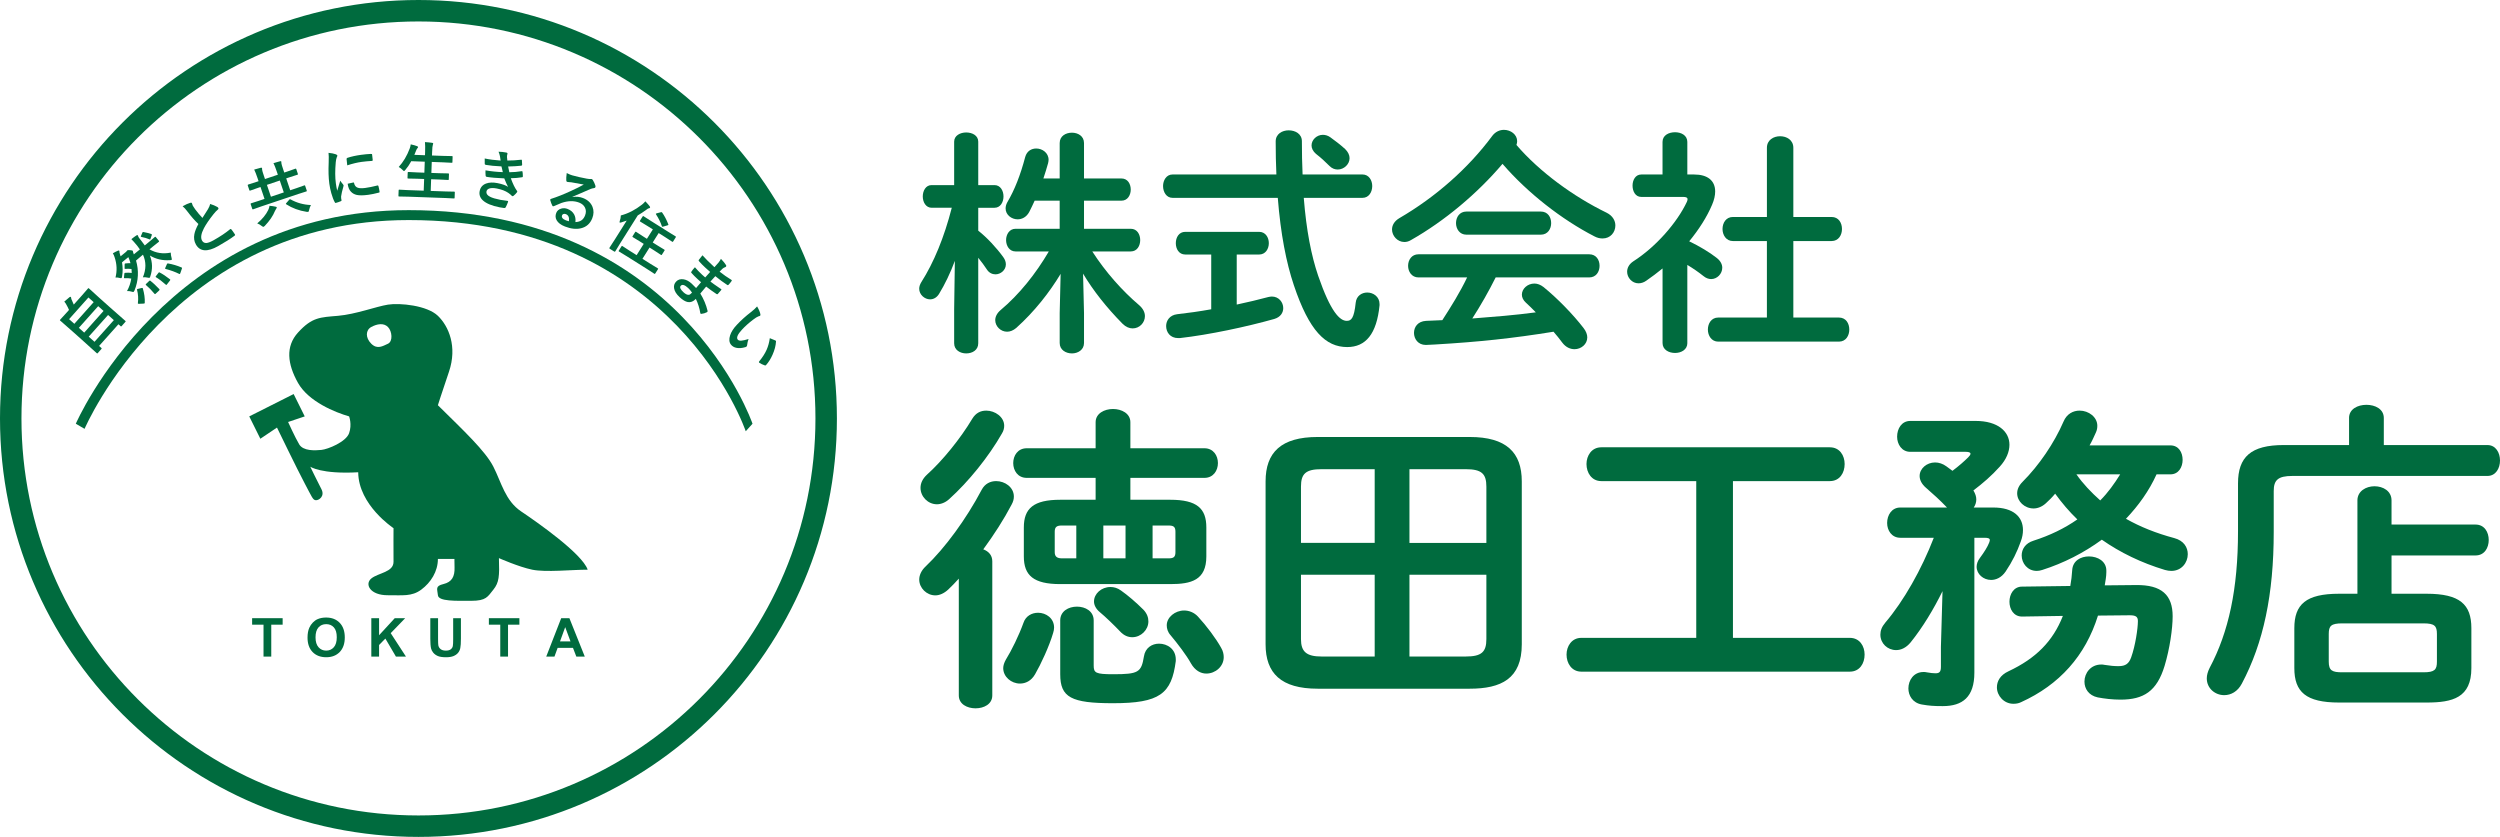 <?xml version="1.0" encoding="UTF-8"?> <svg xmlns="http://www.w3.org/2000/svg" id="_レイヤー_2" data-name="レイヤー 2" viewBox="0 0 233 78"><path d="M78,39c0,21.538-17.461,39-39,39S0,60.539,0,39,17.461,0,39,0s39,17.461,39,39M39,2c20.434,0,37,16.565,37,37s-16.566,37-37,37S2,59.435,2,39,18.565,2,39,2Z" style="fill: #006b3e; fill-rule: evenodd; stroke-width: 0px;"></path><path d="M36.673,49.223s-3.265-2.147-3.288-5.208c-3.45.195-4.468-.52-4.468-.52,0,0,.678,1.408,1.034,2.083.357.675-.239,1.065-.517,1.042s-.346-.268-1.034-1.563c-.688-1.295-2.585-5.208-2.585-5.208l-1.551,1.042-1.034-2.083,4.137-2.083,1.034,2.083-1.551.521s.656,1.45,1.034,2.083c.378.632,1.456.581,2.068.52.612-.06,2.298-.745,2.585-1.562s0-1.563,0-1.563c-1.291-.371-3.779-1.369-4.765-3.124-.986-1.756-1.176-3.394,0-4.688,1.316-1.447,2.069-1.418,3.731-1.562,1.662-.144,3.552-.866,4.654-1.042s3.643.069,4.654,1.042c1.01.973,1.825,2.873,1.034,5.208-.791,2.335-1.034,3.125-1.034,3.125,2.418,2.388,4.422,4.259,5.171,5.729.749,1.47,1.102,3.17,2.586,4.167,1.484.997,5.681,3.931,6.205,5.432-1.48,0-3.915.26-5.171,0-1.256-.26-3.102-1.079-3.102-1.079.056,1.684.018,2.275-.517,2.938-.536.663-.659,1.042-2.068,1.042-1.41,0-3.047.067-3.103-.52-.055-.588-.275-.852.517-1.042.792-.191,1.063-.701,1.034-1.563-.029-.861,0-.779,0-.779h-1.551c0,1.168-.659,2.2-1.551,2.863-.892.663-1.764.511-3.102.521-1.67.013-2.2-1.034-1.551-1.563.649-.528,2.08-.578,2.068-1.562-.012-.985,0-3.125,0-3.125ZM34.605,32.036c-.564-.558-.535-1.272,0-1.562.535-.29,1.157-.399,1.551,0,.394.398.477,1.347,0,1.562-.477.215-.987.558-1.551,0Z" style="fill: #006b3e; fill-rule: evenodd; stroke-width: 0px;"></path><path d="M7.065,39.492s8.601-19.907,31.024-19.907c25.288,0,32.045,19.907,32.045,19.907l-.631.701s-6.646-19.683-31.414-19.683c-21.904,0-30.208,19.458-30.208,19.458l-.817-.477Z" style="fill: #006b3e; fill-rule: evenodd; stroke-width: 0px;"></path><g><path d="M9.454,32.523l-.347.389c-.019.022-.034.033-.043.034s-.026-.01-.049-.03l-1.453-1.312-.827-.737-1.121-.984c-.023-.021-.035-.036-.034-.046 0-.009.011-.025.03-.047l.562-.613.26-.291c-.057-.142-.147-.322-.272-.541-.032-.061-.089-.139-.169-.237.121-.112.286-.251.495-.418.046-.034.085-.038.115-.011.018.016.028.046.03.09.009.068.025.123.046.163.082.17.148.322.198.456l.778-.872.547-.631c.021-.023.036-.035.046-.034.01 0.0.025.01.045.028l.982.892.944.843,1.464,1.29c.023.021.036.037.036.047-.001.01-.01.025-.029.045l-.354.398c-.022.025-.039.036-.05.034-.008 0-.023-.009-.045-.028l-.201-.179-1.802,2.02.21.187c.023.021.036.037.036.048-.001.01-.011.025-.031.047ZM6.44,29.745l.488.435,1.802-2.02-.488-.435-1.802,2.021ZM7.849,31l1.802-2.021-.499-.444-1.802,2.02.499.445ZM8.808,31.856l1.802-2.02-.538-.48-1.802,2.021.538.479Z" style="fill: #006b3e; stroke-width: 0px;"></path><path d="M14.22,23.002l-.288.236c.603.35,1.263.451,1.981.304.005.173.032.34.08.503.026.097.029.154.008.171-.021.018-.072.028-.153.031-.688.051-1.313-.092-1.877-.431.248.635.261,1.283.037,1.944-.025.071-.047.114-.065.129-.017.014-.072.009-.166-.012-.167-.04-.32-.05-.461-.031.311-.742.313-1.445.009-2.11l-.084.069-.563.477c.275.942.228,1.871-.142,2.788-.034.073-.061.118-.082.135-.023.019-.083.011-.181-.022-.148-.048-.293-.066-.436-.056.203-.368.336-.756.398-1.164-.192-.034-.399-.046-.621-.037-.032.004-.051.002-.058-.006-.006-.007-.006-.032-.001-.075l.033-.33c.004-.039.011-.062.021-.071.009-.007.03-.013.062-.017.177-.021.379-.018.607.01.002-.103-.006-.224-.022-.365-.19-.025-.385-.029-.584-.01-.026.004-.044.002-.051-.007-.007-.009-.011-.033-.009-.071l.004-.341c.002-.04.009-.064.02-.073.009-.007.027-.013.054-.018.171-.019.329-.026.472-.02-.062-.22-.128-.409-.2-.567l-.589.483c.075.446.078.879.007,1.298-.014.094-.032.151-.054.169-.024.02-.081.017-.17-.008-.135-.039-.266-.053-.392-.043.158-.627.131-1.256-.082-1.888-.035-.123-.09-.246-.164-.37.165-.098.324-.178.476-.242.057-.026.096-.026.118.001.015.018.022.049.022.092-.006.048.007.122.041.221l.064.212.491-.403c.044-.036.069-.062.077-.078.022-.038.039-.062.051-.072.03-.024.108-.032.235-.022.158.007.25.028.277.061.019.022.027.056.025.1.002.028.028.105.077.232l.564-.462c-.047-.073-.128-.185-.242-.336-.244-.297-.428-.504-.551-.621.167-.137.327-.255.479-.354.059-.03.098-.033.118-.009.021.026.035.061.042.106.006.048.118.204.334.468.069.084.161.208.275.373l.372-.305.568-.481c.024-.02.041-.028.051-.026.009.002.022.014.04.035l.29.354c.026.032.022.062-.011.088l-.583.463ZM12.774,27.018c-.012-.033-.012-.054,0-.064.011-.008.037-.019.078-.03l.356-.084c.044-.011.072-.009.085.006.007.009.015.024.022.046.138.473.197.915.177,1.325-.003.033-.01.053-.019.061-.009.007-.036.013-.081.017l-.441.021c-.055.002-.086-.003-.095-.013-.006-.008-.008-.025-.005-.053.054-.415.028-.826-.078-1.232ZM13.363,21.624c.242.042.486.105.735.189.024.008.04.016.047.025.011.014.01.042-.002.085l-.113.324c-.014.042-.024.065-.03.07-.011.009-.035.005-.072-.009-.23-.099-.477-.173-.74-.223-.031-.007-.05-.015-.058-.024-.01-.012-.006-.038.012-.078l.125-.296c.013-.031.024-.05.035-.059.012-.01.033-.011.061-.004ZM13.623,26.454l.274-.262c.017-.016.027-.026.032-.03.024-.02.054-.018.089.006.207.157.483.416.831.777.035.042.029.086-.018.132l-.313.288c-.012.012-.023.022-.032.03-.03.025-.058.021-.084-.01-.261-.319-.526-.59-.794-.815-.009-.008-.016-.015-.021-.021-.019-.022-.007-.054.036-.094ZM14.878,25.394c.287.146.604.357.954.631.014.011.024.021.031.028.017.021.009.053-.024.096l-.274.35c-.019.026-.033.042-.042.05-.017.014-.041.007-.073-.02-.332-.296-.634-.526-.906-.689-.018-.01-.03-.019-.035-.024-.013-.017-.003-.046.03-.089l.225-.294c.016-.021.029-.035.04-.044.017-.014.042-.012.076.005ZM15.662,24.552c.444.08.862.205,1.253.374.024.01.039.02.045.027.011.013.007.044-.011.092l-.144.421c-.014.035-.028.057-.04.067-.014.011-.036.009-.066-.006-.356-.178-.776-.332-1.26-.46-.026-.007-.042-.014-.048-.021-.011-.013-.006-.042.014-.084l.153-.345c.016-.03.029-.05.039-.059.012-.01.033-.012.063-.006Z" style="fill: #006b3e; stroke-width: 0px;"></path><path d="M17.018,19.223c.286-.161.527-.269.723-.323.072-.021.119-.011.141.028l.085.241c.019.034.094.146.224.338.217.29.442.558.675.803.072-.114.162-.254.268-.42.121-.191.205-.323.251-.396.113-.194.18-.355.202-.484.255.076.475.167.659.274.045.024.078.054.098.09.034.06.019.114-.045.164-.119.096-.257.243-.414.441-.396.499-.69.933-.884,1.302-.259.503-.316.882-.172,1.139.093.166.231.241.414.228.165-.014.386-.1.666-.257.621-.35,1.13-.69,1.526-1.021.013-.009.023-.017.032-.021.033-.018.065-.007.099.032.084.101.192.254.326.459.035.05.02.097-.046.14-.367.276-.871.595-1.512.956-1.007.568-1.7.517-2.076-.151-.164-.291-.211-.612-.142-.962.05-.262.175-.577.374-.947-.339-.32-.668-.694-.988-1.122-.194-.258-.354-.435-.48-.53Z" style="fill: #006b3e; stroke-width: 0px;"></path><path d="M24.293,19.26l-.707.25c-.037.013-.062-.001-.076-.042l-.148-.441c-.014-.041-.002-.067.035-.08l.715-.228.541-.182-.373-1.108-.2.067-.757.267c-.03.01-.05.012-.06.005-.008-.005-.017-.023-.027-.053l-.147-.439c-.013-.037.002-.062.045-.077l.765-.245.2-.067-.098-.291c-.114-.339-.217-.603-.31-.792.276-.084.485-.142.625-.173.059-.014.095-.003.106.032.007.021.01.075.009.164.001.051.056.241.167.568l.098.291,1.2-.403-.098-.291c-.114-.339-.217-.603-.31-.792.271-.084.479-.142.625-.173.059-.014.095-.003.106.032.006.019.009.073.009.164,0,.049.056.239.167.568l.098.291.278-.093.76-.268c.041-.014.067-.002.08.035l.147.439c.011.033.014.055.009.065-.005.008-.021.016-.047.025l-.767.246-.278.093.372,1.108.608-.204.702-.248c.03-.01.049-.013.059-.008.008.006.017.021.025.047l.148.441c.009.028.012.046.007.055-.004.009-.021.018-.051.028l-.709.226-3.544,1.19ZM25.116,19.178c.22.019.411.047.573.086.059.011.094.031.104.061.012.035-.005.078-.052.129-.035.045-.074.116-.117.212-.182.453-.497.915-.946,1.388-.057.052-.095.081-.116.088-.03.01-.087-.017-.172-.081-.136-.111-.275-.191-.417-.24.475-.401.815-.814,1.021-1.239.068-.146.11-.281.125-.403ZM25.25,18.336l1.2-.403-.373-1.108-1.2.403.373,1.108ZM28.978,19.108c-.075.139-.131.292-.167.461-.023.109-.049.168-.079.178-.017.005-.063.004-.14-.002-.722-.112-1.358-.346-1.908-.701-.022-.017-.035-.031-.039-.042-.005-.015.009-.041.042-.079l.274-.314c.019-.025.034-.04.047-.044.015-.005.038.001.07.017.581.324,1.214.5,1.899.527Z" style="fill: #006b3e; stroke-width: 0px;"></path><path d="M30.618,14.244c.286.029.508.073.668.132.098.036.149.077.156.124.004.029-.018.093-.066.192-.038.1-.066.247-.085.44-.067.76-.064,1.412.01,1.956.034.253.077.483.128.689.189-.625.284-.938.284-.94.03.061.116.177.259.347.033.042.051.071.053.084.004.031-.001.064-.016.1-.116.396-.189.71-.219.943-.006.039-.004.101.008.188l.034.164c.006.041-.017.07-.067.089-.162.069-.32.123-.472.161-.006 0-.01.001-.012.001-.033.004-.058-.015-.076-.058-.116-.205-.226-.489-.328-.852-.084-.304-.146-.598-.184-.883-.074-.546-.094-1.206-.06-1.979.015-.416.01-.716-.015-.9ZM32.363,15.412c-.04-.341-.061-.537-.062-.586-.002-.059.021-.096.071-.113.374-.124.799-.217,1.277-.282.337-.045.631-.073.884-.084.064-.004.105-.002.122.007.013.006.021.024.025.053.031.227.049.396.057.507.001.049-.017.076-.054.081-.002 0-.007.001-.014.002-.36.023-.685.054-.975.093-.391.053-.834.16-1.331.321ZM32.401,17.125l.534-.119c.002-0.0.006-.001.012-.001.031-.004.051.023.059.084.048.212.165.35.348.411.159.052.391.057.697.016.323-.043.698-.12,1.125-.229.013-.004.022-.006.026-.006.031-.004.054.019.069.07.045.164.08.332.104.506.005.039.003.062-.005.072-.011.009-.039.019-.085.029-.364.095-.684.161-.961.198-.46.062-.818.066-1.071.012-.215-.048-.396-.147-.54-.297-.161-.158-.265-.406-.311-.745Z" style="fill: #006b3e; stroke-width: 0px;"></path><path d="M37.961,18.329l-.762-.016c-.031-.001-.05-.006-.058-.014-.005-.008-.008-.025-.007-.053l.019-.507c.001-.031.006-.049.017-.055.006-.005.023-.008.053-.007l.761.04,1.505.054.04-1.089-.659-.024-.829-.018c-.031-.001-.05-.005-.055-.014-.006-.008-.008-.025-.007-.053l.018-.489c.001-.039.023-.058.066-.056l.828.042.659.024.037-1.025-1.259-.045c-.161.299-.347.572-.557.818-.057.07-.097.105-.118.104-.018-.001-.061-.035-.128-.102-.111-.119-.234-.212-.368-.28.429-.465.771-1.039,1.026-1.719.05-.133.083-.264.099-.392.142.03.334.085.578.165.071.022.106.054.105.094-.001.025-.023.061-.065.106-.039.038-.079.112-.123.224l-.158.39.99.036.011-.313c.014-.378.009-.683-.014-.912.279.018.504.041.675.068.064.008.096.031.094.068-.001.033-.012.073-.033.119-.032.071-.055.292-.068.663l-.012.331,1.031.037.823.018c.035.001.055.006.061.014.005.008.008.026.007.053l-.018.495c-.001.031-.005.05-.014.055-.008.006-.027.008-.059.007l-.822-.042-1.031-.037-.037,1.025.75.027.829.018c.043.002.064.022.062.061l-.018.489c-.001.029-.005.047-.012.054-.007.006-.025.009-.055.008l-.828-.042-.75-.027-.039,1.089,1.42.051.761.016c.033.001.053.006.059.014.005.008.008.026.007.053l-.019.506c-.001.029-.005.047-.012.054-.007.007-.026.009-.057.008l-.761-.039-3.578-.129Z" style="fill: #006b3e; stroke-width: 0px;"></path><path d="M46.66,14.966c-.022-.16-.044-.296-.065-.41-.035-.168-.079-.307-.133-.417.255.007.498.032.726.078.086.017.122.061.108.132l-.034.11c-.006.03-.01.09-.012.18.009.115.021.223.035.323.406.002.827-.022,1.263-.073.023-.005.04-.007.052-.005.023.005.037.022.041.053.016.131.023.269.022.414 0.0.008 0.0.015-.001.021-.009.044-.038.068-.089.072-.348.039-.753.063-1.215.074.026.16.062.339.109.535.401-.004.779-.037,1.133-.096.023-.005.041-.007.055-.004.025.005.04.025.044.062.019.097.028.233.03.409,0,.018-0.0.033-.003.044-.005.027-.028.044-.067.052-.326.055-.676.086-1.051.091.184.512.373.902.569,1.169.027.035.038.064.034.087-.003.015-.014.035-.033.059-.082.111-.187.218-.314.32-.04.032-.075.045-.104.04-.021-.004-.046-.021-.077-.051-.056-.067-.16-.153-.31-.258-.267-.184-.623-.32-1.069-.408-.293-.058-.527-.058-.702.001-.149.052-.237.144-.263.274-.039.195.071.359.33.492.208.107.532.204.973.291.002 0.0.22.032.653.093.048.01.068.034.06.075-.001.006-.002.011-.003.017-.084.226-.159.396-.223.511-.028.05-.075.072-.141.065-.139-.015-.282-.038-.429-.067-.722-.143-1.239-.356-1.549-.64-.27-.246-.372-.538-.305-.875.067-.339.264-.572.592-.699.289-.11.646-.124,1.071-.04.445.088.772.204.982.349-.101-.183-.218-.447-.352-.792-.711-.029-1.26-.076-1.647-.143-.054-.011-.084-.045-.09-.104-.019-.199-.022-.366-.012-.501.541.095,1.079.15,1.613.166-.012-.05-.033-.14-.063-.27-.029-.123-.051-.211-.064-.264-.605-.028-1.091-.075-1.456-.141-.067-.014-.101-.049-.102-.107-.004-.048-.005-.212-.002-.49.445.094.94.158,1.485.194Z" style="fill: #006b3e; stroke-width: 0px;"></path><path d="M54.41,17.201c-.374-.073-.762-.143-1.164-.21-.105-.016-.192-.023-.261-.023-.053 0-.094-.005-.123-.017-.055-.021-.083-.069-.085-.144-.013-.137.001-.364.042-.679.089.05.188.096.295.138.073.028.146.054.219.076.398.112.846.214,1.343.306.167.03.279.042.338.035.062-.009.104-.01.124-.002.044.017.081.048.111.094.104.173.182.341.233.503.023.064.027.117.01.161-.024.06-.073.092-.148.096-.076.006-.181.033-.315.081-.159.068-.454.197-.885.387-.321.141-.585.253-.79.339l-.001.018c.36-.052.689-.019.987.098.438.171.733.447.884.828.13.332.122.685-.024,1.057-.196.5-.547.812-1.055.934-.44.106-.939.051-1.495-.167-.378-.148-.636-.343-.771-.585-.119-.21-.131-.436-.037-.678.079-.202.231-.336.457-.403.197-.059.397-.049.599.03.284.111.488.281.612.51.113.206.152.444.119.717.249-.014.446-.075.591-.184.131-.1.236-.248.312-.444.106-.271.098-.521-.024-.749-.105-.196-.28-.342-.524-.438-.489-.191-1.043-.181-1.661.032-.097.038-.32.132-.671.284-.058.026-.098.034-.12.025-.022-.008-.043-.036-.065-.082-.067-.129-.128-.293-.184-.494-.007-.02-.007-.038-.001-.054.009-.023.036-.044.079-.063.548-.173,1.15-.412,1.806-.715.534-.244.948-.45,1.243-.618ZM53.023,20.622c.051-.35-.045-.572-.287-.666-.084-.033-.16-.035-.229-.008-.059.021-.099.06-.121.116-.076.193.048.353.372.479.097.038.185.064.265.079Z" style="fill: #006b3e; stroke-width: 0px;"></path><path d="M57.861,20.08c.683-.179,1.342-.518,1.979-1.015.11-.087.212-.188.305-.303.201.209.336.365.408.468.037.055.046.097.028.125-.022.035-.059.055-.11.059-.046.003-.124.049-.234.136-.264.196-.53.371-.798.525l-1.62,2.574-.476.777c-.024.038-.053.046-.088.024l-.437-.274c-.033-.021-.038-.05-.014-.088l.495-.765,1.11-1.763c-.148.056-.322.114-.521.173-.068.02-.113.023-.134.009-.018-.011-.018-.052 0-.121.069-.198.105-.379.106-.542ZM58.406,23.878l-.713-.435c-.026-.017-.04-.03-.039-.042-.001-.01.006-.027.022-.052l.249-.394c.016-.025.028-.038.038-.041.009-.002.026.005.051.021l.7.455.62.39.662-1.051-.34-.214-.673-.41c-.028-.018-.043-.032-.046-.043-.001-.01.006-.026.021-.049l.24-.382c.017-.026.03-.04.04-.041.01-.001.028.007.055.023l.661.43.339.214.553-.878-.479-.301-.695-.424c-.027-.017-.041-.03-.043-.041-.001-.01.006-.027.022-.052l.244-.387c.018-.028.031-.042.041-.043.009 0.0.025.009.05.024l.686.439,1.589,1.0.695.431c.03.019.045.032.047.04.001.01-.007.027-.022.052l-.244.387c-.018.028-.032.042-.041.043-.01.001-.028-.007-.055-.023l-.685-.446-.568-.357-.553.878.402.253.675.411c.027.017.04.03.041.04.001.01-.006.026-.021.049l-.24.382c-.016.025-.028.039-.038.041-.01.002-.027-.004-.052-.02l-.663-.432-.401-.253-.662,1.051.714.45.708.432c.026.017.041.031.043.042.001.01-.006.026-.021.049l-.248.394c-.018.028-.033.043-.045.044-.008.001-.024-.005-.049-.021l-.695-.452-1.877-1.182ZM61.723,19.825c.206.291.393.648.559,1.069.015.04.02.063.014.071s-.029.02-.073.034l-.408.121c-.049.015-.083.017-.101.006-.011-.007-.021-.023-.029-.046-.115-.356-.296-.723-.543-1.101-.014-.029-.017-.051-.008-.064s.032-.024.069-.033l.401-.104c.033-.009.059-.008.077.003.012.007.025.022.042.043Z" style="fill: #006b3e; stroke-width: 0px;"></path><path d="M64.874,26.847c.243-.286.398-.467.464-.544-.126-.111-.238-.212-.337-.304-.207-.191-.391-.375-.552-.555-.043-.04-.044-.086-.003-.139.073-.113.18-.246.32-.398.2.235.424.468.672.697.092.085.188.17.288.254l.459-.514c-.18-.156-.331-.29-.451-.401-.229-.212-.424-.411-.583-.595-.046-.042-.052-.086-.018-.132.086-.12.198-.261.336-.424.229.265.601.635,1.115,1.111.078-.085.207-.23.387-.436.096-.124.169-.239.219-.345.226.236.387.434.481.593.029.051.024.099-.015.142-.016.017-.035.029-.057.036-.117.043-.205.094-.264.151-.032.031-.075.075-.128.129-.061.063-.108.111-.141.144.355.281.717.533,1.087.758.016.009.027.018.036.025.026.024.022.057-.011.098-.081.116-.173.23-.275.34-.04.043-.077.052-.113.027-.37-.241-.745-.517-1.123-.827l-.457.503c.141.115.464.342.968.684.02.01.034.019.043.027.02.019.019.042-.003.073-.146.175-.254.3-.321.373-.035.038-.076.038-.125.001-.354-.235-.675-.466-.96-.692-.262.309-.443.525-.545.649.316.51.541,1.047.677,1.611.004.047-.002.08-.019.098-.008.009-.024.021-.048.035-.159.083-.324.132-.496.148-.037.008-.066.003-.088-.017-.019-.018-.028-.04-.029-.067-.068-.436-.206-.873-.412-1.311-.234.247-.483.346-.747.299-.226-.041-.481-.193-.767-.458-.301-.278-.473-.557-.516-.836-.036-.235.026-.438.186-.61.18-.195.416-.267.707-.216.257.043.509.179.754.406.144.132.279.268.406.407ZM64.497,27.272c-.113-.168-.233-.312-.361-.429-.317-.293-.547-.362-.69-.208-.122.132-.038.333.253.602.198.183.372.263.521.239.073-.015.165-.083.276-.204Z" style="fill: #006b3e; stroke-width: 0px;"></path><path d="M70.561,28.559c.167.283.269.525.306.725.016.069.006.117-.028.143-.028.021-.082.042-.163.062-.108.038-.275.143-.5.315-.396.302-.737.607-1.022.916-.404.438-.539.747-.402.926.062.081.176.115.343.103.149-.011.372-.062.668-.153-.065.178-.111.374-.135.586-.004.055-.026.098-.065.127-.022.017-.05.031-.085.042-.33.099-.618.12-.866.063-.211-.048-.376-.15-.496-.307-.161-.211-.185-.494-.072-.848.107-.33.319-.661.635-.993.396-.422.83-.812,1.302-1.173.241-.184.434-.361.58-.534ZM71.748,31.518c.219.081.388.15.505.208.032.017.052.03.059.04.012.016.016.04.011.073-.024.39-.132.796-.321,1.221-.165.374-.364.693-.6.958-.008.011-.017.02-.024.026-.028.021-.067.022-.119.003-.197-.071-.355-.147-.476-.227-.016-.012-.029-.024-.039-.037-.024-.031-.019-.066.016-.104.307-.374.537-.735.691-1.083.143-.325.241-.684.295-1.077Z" style="fill: #006b3e; stroke-width: 0px;"></path></g><g><path d="M24.56,61.194v-2.974h-1.062v-.605h2.844v.605h-1.06v2.974h-.723Z" style="fill: #006b3e; stroke-width: 0px;"></path><path d="M28.662,59.427c0-.365.055-.671.164-.918.082-.183.192-.346.333-.491.141-.145.295-.252.463-.322.223-.094.48-.142.771-.142.527,0,.949.164,1.266.491.317.327.475.782.475,1.364,0,.578-.157,1.03-.471,1.356s-.734.489-1.26.489c-.532,0-.956-.162-1.27-.486-.314-.325-.471-.772-.471-1.342ZM29.407,59.402c0,.405.094.712.281.922.187.209.425.313.713.313s.524-.104.709-.312c.185-.207.277-.519.277-.934,0-.41-.09-.717-.27-.918-.18-.202-.418-.303-.716-.303s-.538.102-.72.307c-.182.204-.273.512-.273.924Z" style="fill: #006b3e; stroke-width: 0px;"></path><path d="M34.607,61.194v-3.579h.723v1.589l1.46-1.589h.972l-1.348,1.394,1.421,2.186h-.935l-.984-1.68-.586.598v1.082h-.723Z" style="fill: #006b3e; stroke-width: 0px;"></path><path d="M40.104,57.615h.723v1.938c0,.308.009.507.026.598.031.146.104.265.221.354.116.088.275.133.478.133.205,0,.359-.042.464-.126s.167-.187.188-.309c.021-.122.031-.325.031-.608v-1.979h.723v1.88c0,.43-.02.733-.059.91-.039.178-.111.327-.216.449-.105.122-.245.22-.421.292s-.406.108-.689.108c-.342,0-.601-.039-.777-.118s-.316-.182-.418-.308c-.104-.126-.171-.259-.203-.396-.047-.205-.07-.508-.07-.908v-1.909Z" style="fill: #006b3e; stroke-width: 0px;"></path><path d="M46.625,61.194v-2.974h-1.062v-.605h2.844v.605h-1.059v2.974h-.723Z" style="fill: #006b3e; stroke-width: 0px;"></path><path d="M54.501,61.194h-.787l-.312-.813h-1.43l-.296.813h-.767l1.395-3.579h.764l1.434,3.579ZM53.17,59.778l-.493-1.328-.483,1.328h.977Z" style="fill: #006b3e; stroke-width: 0px;"></path></g><g><path d="M86.838,19.364c-.55,0-.836-.528-.836-1.056,0-.528.286-1.056.813-1.056h2.112v-4.048c0-.572.572-.858,1.122-.858.572,0,1.123.286,1.123.858v4.048h1.518c.551,0,.836.528.836,1.056,0,.528-.285,1.056-.836,1.056h-1.518v2.134c.813.638,1.693,1.584,2.332,2.464.176.242.242.462.242.682,0,.528-.484.924-.969.924-.286,0-.594-.132-.792-.44-.242-.375-.528-.749-.813-1.101v7.966c0,.638-.551.945-1.123.945-.55,0-1.122-.308-1.122-.945v-3.169l.066-4.511c-.418,1.122-.924,2.178-1.475,3.081-.22.352-.527.506-.836.506-.506,0-1.012-.44-1.012-.99,0-.198.065-.396.198-.616,1.166-1.826,2.134-4.181,2.838-6.931h-1.87ZM105.387,21.322c.594,0,.88.528.88,1.056,0,.528-.286,1.056-.88,1.056h-3.587c1.232,1.914,2.795,3.674,4.379,5.017.374.33.528.682.528,1.012,0,.616-.507,1.144-1.145,1.144-.308,0-.638-.132-.946-.44-1.496-1.518-2.729-3.081-3.675-4.665l.089,3.674v2.794c0,.638-.572.968-1.123.968-.571,0-1.144-.33-1.144-.968v-2.794l.088-3.652c-1.034,1.716-2.442,3.521-4.137,5.039-.286.242-.572.352-.858.352-.594,0-1.1-.506-1.1-1.078,0-.308.154-.638.484-.924,1.76-1.474,3.3-3.41,4.51-5.479h-3.102c-.572,0-.881-.528-.881-1.056,0-.528.309-1.056.881-1.056h4.114v-2.619h-2.332c-.177.374-.33.726-.507,1.056-.264.484-.682.682-1.078.682-.572,0-1.122-.418-1.122-1.012,0-.176.044-.374.154-.572.682-1.145,1.232-2.553,1.672-4.225.154-.55.572-.792,1.034-.792.551,0,1.145.396,1.145,1.056,0,.088-.022.198-.044.308-.132.484-.286.968-.44,1.43h1.519v-3.3c0-.66.572-.968,1.144-.968.551,0,1.123.308,1.123.968v3.3h3.498c.572,0,.858.506.858,1.034,0,.506-.286,1.034-.858,1.034h-3.498v2.619h4.356Z" style="fill: #006b3e; stroke-width: 0px;"></path><path d="M118.959,16.261c-.044-.968-.065-2.002-.065-3.08,0-.704.616-1.034,1.21-1.034.616,0,1.232.33,1.232,1.012,0,1.1.021,2.134.065,3.102h5.589c.595,0,.902.55.902,1.078,0,.55-.308,1.1-.902,1.1h-5.479c.242,3.037.704,5.391,1.342,7.261,1.166,3.389,2.024,4.203,2.663,4.203.418,0,.682-.22.836-1.694.065-.638.572-.946,1.078-.946.572,0,1.144.396,1.144,1.078v.11c-.264,2.685-1.298,3.895-3.014,3.895-2.003,0-3.543-1.496-4.973-5.765-.704-2.09-1.232-4.775-1.497-8.142h-9.812c-.572,0-.881-.55-.881-1.1,0-.528.309-1.078.881-1.078h9.681ZM112.887,23.721h-2.421c-.594,0-.88-.528-.88-1.057,0-.528.286-1.056.88-1.056h6.887c.595,0,.902.528.902,1.056,0,.528-.308,1.057-.902,1.057h-2.09v4.665c1.034-.22,2.046-.462,2.948-.704.11-.022.221-.044.33-.044.639,0,1.057.528,1.057,1.078,0,.418-.242.836-.837,1.012-2.574.726-6.072,1.474-8.801,1.782h-.154c-.748,0-1.122-.55-1.122-1.123,0-.506.33-1.012,1.013-1.1.99-.11,2.09-.264,3.19-.462v-5.104ZM125.362,13.885c.286.286.418.572.418.858,0,.572-.528,1.056-1.101,1.056-.264,0-.527-.088-.77-.33-.44-.44-.771-.748-1.254-1.122-.286-.242-.419-.528-.419-.792,0-.528.484-.99,1.057-.99.22,0,.462.066.682.22.484.352.925.682,1.387,1.101Z" style="fill: #006b3e; stroke-width: 0px;"></path><path d="M149.738,19.826c.572.286.814.749.814,1.188,0,.638-.462,1.21-1.188,1.21-.242,0-.483-.044-.77-.198-3.037-1.562-6.228-4.049-8.56-6.755-2.332,2.75-5.391,5.325-8.537,7.107-.22.132-.418.176-.616.176-.638,0-1.145-.572-1.145-1.166,0-.374.198-.77.683-1.056,3.366-1.958,6.425-4.643,8.669-7.679.286-.374.683-.55,1.078-.55.639,0,1.232.44,1.232,1.057,0,.11-.022.22-.066.352,2.156,2.509,5.325,4.819,8.405,6.315ZM139.397,25.855c-.66,1.32-1.387,2.596-2.179,3.828,1.98-.154,3.961-.308,5.919-.572-.309-.33-.639-.638-.924-.902-.265-.242-.374-.506-.374-.748,0-.55.527-1.034,1.166-1.034.286,0,.571.11.857.33,1.299,1.056,2.751,2.552,3.719,3.807.242.308.353.616.353.88,0,.639-.572,1.101-1.188,1.101-.396,0-.814-.176-1.145-.616-.241-.33-.527-.683-.813-1.012-3.807.616-6.909.946-11.002,1.188-.154,0-.682.044-.902.044-.726,0-1.1-.572-1.1-1.122s.352-1.078,1.122-1.122l1.519-.066c.836-1.298,1.649-2.596,2.31-3.982h-4.532c-.639,0-.969-.55-.969-1.079,0-.55.33-1.078.969-1.078h15.908c.66,0,.968.528.968,1.078,0,.528-.308,1.079-.968,1.079h-8.713ZM143.6,19.716c.66,0,.968.528.968,1.078,0,.528-.308,1.078-.968,1.078h-6.931c-.639,0-.969-.55-.969-1.078,0-.55.33-1.078.969-1.078h6.931Z" style="fill: #006b3e; stroke-width: 0px;"></path><path d="M157.261,31.972c0,.616-.572.924-1.145.924-.594,0-1.166-.308-1.166-.924v-6.953c-.506.418-1.013.792-1.519,1.144-.242.176-.506.242-.726.242-.595,0-1.057-.528-1.057-1.078,0-.352.176-.704.572-.968,2.135-1.364,4.093-3.63,4.995-5.544.044-.11.065-.176.065-.242,0-.154-.132-.22-.396-.22h-3.917c-.55,0-.814-.528-.814-1.056,0-.506.265-1.034.814-1.034h1.98v-3.036c0-.616.572-.902,1.166-.902.572,0,1.145.286,1.145.902v3.036h.638c1.254,0,1.958.572,1.958,1.584,0,.352-.088.77-.286,1.232-.483,1.145-1.231,2.311-2.134,3.411.924.44,1.914,1.034,2.553,1.54.374.286.527.616.527.924,0,.572-.483,1.056-1.034,1.056-.241,0-.483-.088-.726-.286-.44-.352-.946-.704-1.496-1.034v7.283ZM164.676,22.466h-3.169c-.638,0-.968-.572-.968-1.122,0-.572.33-1.122.968-1.122h3.169v-6.447c0-.726.616-1.078,1.231-1.078.616,0,1.232.352,1.232,1.078v6.447h3.564c.66,0,.969.55.969,1.122,0,.55-.309,1.122-.969,1.122h-3.564v7.129h4.247c.66,0,.968.55.968,1.122,0,.55-.308,1.123-.968,1.123h-11.244c-.638,0-.968-.572-.968-1.123,0-.572.33-1.122.968-1.122h4.533v-7.129Z" style="fill: #006b3e; stroke-width: 0px;"></path></g><g><path d="M89.361,53.928c-.33.36-.66.721-.99,1.021-.39.359-.81.54-1.199.54-.811,0-1.5-.69-1.5-1.47,0-.391.18-.841.6-1.23,1.8-1.71,3.78-4.41,5.22-7.14.3-.57.811-.81,1.35-.81.811,0,1.65.569,1.65,1.439,0,.24-.06.48-.21.75-.72,1.38-1.65,2.82-2.64,4.17.479.18.84.54.84,1.11v12.509c0,.811-.78,1.2-1.561,1.2-.779,0-1.56-.39-1.56-1.2v-10.89ZM91.911,38.269c.84,0,1.68.6,1.68,1.41,0,.24-.06.479-.21.72-1.229,2.16-3.119,4.5-4.919,6.12-.36.33-.78.479-1.141.479-.84,0-1.529-.72-1.529-1.529,0-.42.18-.84.6-1.23,1.439-1.29,3.12-3.359,4.229-5.219.33-.54.78-.75,1.29-.75ZM96.741,57.108c.75,0,1.5.51,1.5,1.38,0,.149-.03.33-.09.51-.36,1.229-1.141,2.91-1.681,3.84-.359.63-.899.87-1.409.87-.811,0-1.561-.63-1.561-1.44,0-.24.09-.51.24-.78.54-.869,1.23-2.279,1.65-3.449.21-.63.779-.93,1.35-.93ZM98.812,54.438c-2.49,0-3.391-.811-3.391-2.58v-2.7c0-1.77.9-2.58,3.391-2.58h3.3v-2.04h-6.42c-.84,0-1.26-.689-1.26-1.38,0-.689.42-1.38,1.26-1.38h6.42v-2.429c0-.81.81-1.23,1.619-1.23.811,0,1.62.42,1.62,1.23v2.429h6.9c.84,0,1.26.69,1.26,1.38,0,.69-.42,1.38-1.26,1.38h-6.9v2.04h3.72c2.49,0,3.36.811,3.36,2.58v2.7c0,2.22-1.41,2.58-3.36,2.58h-10.259ZM100.311,52.038v-3.06h-1.35c-.45,0-.66.12-.66.569v1.92c0,.42.24.57.66.57h1.35ZM98.812,57.828c0-.87.779-1.29,1.56-1.29s1.56.42,1.56,1.29v4.199c0,.69.181.811,1.83.811,2.34,0,2.61-.18,2.85-1.65.12-.81.75-1.199,1.41-1.199.78,0,1.561.51,1.561,1.47v.149c-.391,3.061-1.5,3.931-5.851,3.931-3.899,0-4.919-.54-4.919-2.7v-5.01ZM106.581,56.838c.33.36.449.72.449,1.08,0,.78-.689,1.47-1.5,1.47-.39,0-.779-.149-1.14-.54-.54-.569-1.38-1.38-1.89-1.8-.36-.3-.54-.66-.54-.99,0-.72.69-1.35,1.53-1.35.33,0,.659.09.989.33.601.42,1.38,1.08,2.101,1.8ZM102.831,52.038h2.069v-3.06h-2.069v3.06ZM107.421,52.038h1.5c.449,0,.63-.12.63-.57v-1.92c0-.449-.181-.569-.63-.569h-1.5v3.06ZM113.811,60.378c.18.3.24.6.24.87,0,.87-.78,1.529-1.62,1.529-.51,0-1.05-.27-1.44-.96-.39-.72-1.26-1.859-1.89-2.609-.27-.3-.36-.63-.36-.93,0-.75.78-1.38,1.62-1.38.45,0,.93.18,1.29.569.78.84,1.68,2.04,2.16,2.91Z" style="fill: #006b3e; stroke-width: 0px;"></path><path d="M122.812,64.187c-3.42,0-4.86-1.439-4.86-4.14v-15.18c0-2.699,1.44-4.14,4.86-4.14h14.159c3.42,0,4.859,1.44,4.859,4.14v15.18c0,3.21-1.92,4.14-4.859,4.14h-14.159ZM123.171,43.728c-1.47,0-1.92.42-1.92,1.62v5.25h6.87v-6.87h-4.95ZM121.251,53.568v5.999c0,1.171.511,1.62,1.92,1.62h4.95v-7.619h-6.87ZM131.361,50.599h7.169v-5.25c0-1.2-.449-1.62-1.92-1.62h-5.249v6.87ZM131.361,61.187h5.249c1.471,0,1.92-.42,1.92-1.62v-5.999h-7.169v7.619Z" style="fill: #006b3e; stroke-width: 0px;"></path><path d="M158.091,44.839h-8.85c-.899,0-1.38-.78-1.38-1.591,0-.779.48-1.56,1.38-1.56h21.3c.93,0,1.38.78,1.38,1.56,0,.811-.45,1.591-1.38,1.591h-9.03v14.609h10.89c.93,0,1.38.779,1.38,1.56,0,.81-.45,1.59-1.38,1.59h-25.019c-.9,0-1.38-.78-1.38-1.59,0-.78.479-1.56,1.38-1.56h10.709v-14.609Z" style="fill: #006b3e; stroke-width: 0px;"></path><path d="M181.041,55.098c-.84,1.71-1.859,3.391-2.97,4.771-.42.51-.899.72-1.35.72-.811,0-1.47-.63-1.47-1.44,0-.359.12-.72.449-1.109,1.74-2.04,3.391-4.979,4.53-7.92h-3.12c-.81,0-1.229-.689-1.229-1.38,0-.72.42-1.439,1.229-1.439h4.35c-.659-.69-1.29-1.261-1.949-1.83-.42-.36-.601-.75-.601-1.11,0-.689.66-1.26,1.44-1.26.359,0,.72.12,1.05.36.18.149.39.27.57.42.6-.45,1.109-.9,1.47-1.261.12-.119.21-.239.21-.33,0-.119-.15-.18-.45-.18h-5.16c-.81,0-1.229-.72-1.229-1.41,0-.75.42-1.469,1.229-1.469h6.09c2.07,0,3.15.99,3.15,2.219,0,.66-.3,1.38-.9,2.04-.75.84-1.59,1.561-2.46,2.22.181.301.271.57.271.841,0,.27-.09.539-.24.75h1.83c1.859,0,2.76.869,2.76,2.1,0,.33-.06.689-.21,1.08-.33.93-.78,1.859-1.41,2.79-.39.569-.899.779-1.35.779-.72,0-1.35-.54-1.35-1.229,0-.24.09-.54.3-.811.42-.569.72-1.05.87-1.439.029-.09.06-.18.06-.24,0-.149-.15-.21-.479-.21h-.961v12.569c0,2.28-1.109,3.12-2.939,3.12-.84,0-1.26-.029-1.95-.149-.87-.15-1.26-.841-1.26-1.5,0-.75.48-1.53,1.41-1.53.09,0,.21,0,.3.03.36.06.57.09.811.09.359,0,.51-.12.51-.601v-1.859l.149-5.19ZM192.951,54.618c.09-.48.149-.99.18-1.5.06-.87.81-1.26,1.56-1.26.811,0,1.62.45,1.62,1.319v.15c0,.42-.09.84-.149,1.229l2.909-.029c2.4-.03,3.42.93,3.42,2.909,0,1.141-.27,3.03-.75,4.62-.72,2.37-1.949,3.15-4.109,3.15-.75,0-1.5-.09-2.13-.21-.84-.181-1.23-.811-1.23-1.47,0-.78.57-1.591,1.561-1.591.09,0,.21,0,.3.03.57.09.899.12,1.319.12.66,0,.961-.24,1.171-.811.39-1.079.63-2.699.63-3.39,0-.39-.181-.54-.75-.54l-2.971.03c-1.17,3.75-3.6,6.45-7.169,8.07-.24.119-.48.149-.721.149-.869,0-1.529-.75-1.529-1.529,0-.57.3-1.141,1.08-1.501,2.55-1.199,4.14-2.789,5.069-5.159l-3.81.06c-.78,0-1.17-.689-1.17-1.38,0-.689.39-1.41,1.17-1.41l4.5-.06ZM200.99,44.208c-.689,1.53-1.68,2.91-2.85,4.141,1.32.75,2.82,1.35,4.5,1.8.899.24,1.26.87,1.26,1.5,0,.779-.57,1.56-1.53,1.56-.18,0-.39-.03-.6-.09-2.189-.66-4.17-1.62-5.88-2.82-1.68,1.23-3.569,2.19-5.55,2.82-.18.06-.359.09-.51.09-.87,0-1.41-.72-1.41-1.439,0-.57.33-1.141,1.11-1.38,1.5-.48,2.88-1.141,4.079-1.98-.749-.72-1.439-1.53-2.069-2.399-.271.33-.57.63-.87.899-.36.33-.78.48-1.14.48-.84,0-1.53-.66-1.53-1.41,0-.36.15-.72.51-1.08,1.53-1.53,2.94-3.6,3.811-5.609.3-.72.899-1.02,1.5-1.02.84,0,1.649.6,1.649,1.41,0,.21-.03.39-.12.6-.18.391-.359.811-.6,1.23h7.529c.78,0,1.141.66,1.141,1.35,0,.66-.36,1.35-1.141,1.35h-1.29ZM193.521,44.208c.63.9,1.38,1.681,2.221,2.431.72-.721,1.319-1.561,1.859-2.431h-4.08Z" style="fill: #006b3e; stroke-width: 0px;"></path><path d="M218.931,38.959c0-.84.811-1.23,1.62-1.23.811,0,1.62.39,1.62,1.23v2.52h9.659c.78,0,1.17.72,1.17,1.44,0,.72-.39,1.439-1.17,1.439h-18.179c-1.35,0-1.74.39-1.74,1.41v3.81c0,5.82-.96,10.35-2.97,14.13-.39.75-1.02,1.08-1.649,1.08-.841,0-1.62-.63-1.62-1.561,0-.3.09-.63.27-.99,1.771-3.329,2.64-7.35,2.64-12.719v-4.47c0-2.46,1.2-3.57,4.26-3.57h6.09v-2.52ZM219.711,46.639c0-.87.81-1.32,1.59-1.32.811,0,1.59.45,1.59,1.32v2.25h7.83c.84,0,1.229.72,1.229,1.439s-.39,1.44-1.229,1.44h-7.83v3.569h3.271c3.09,0,4.17.99,4.17,3.21v3.72c0,2.761-1.74,3.21-4.17,3.21h-8.16c-3.09,0-4.17-.989-4.17-3.21v-3.72c0-2.22,1.08-3.21,4.17-3.21h1.71v-8.699ZM225.86,62.658c1.051,0,1.261-.24,1.261-.99v-2.58c0-.75-.21-.99-1.261-.99h-7.56c-1.05,0-1.26.24-1.26.99v2.58c0,.84.33.99,1.26.99h7.56Z" style="fill: #006b3e; stroke-width: 0px;"></path></g></svg> 